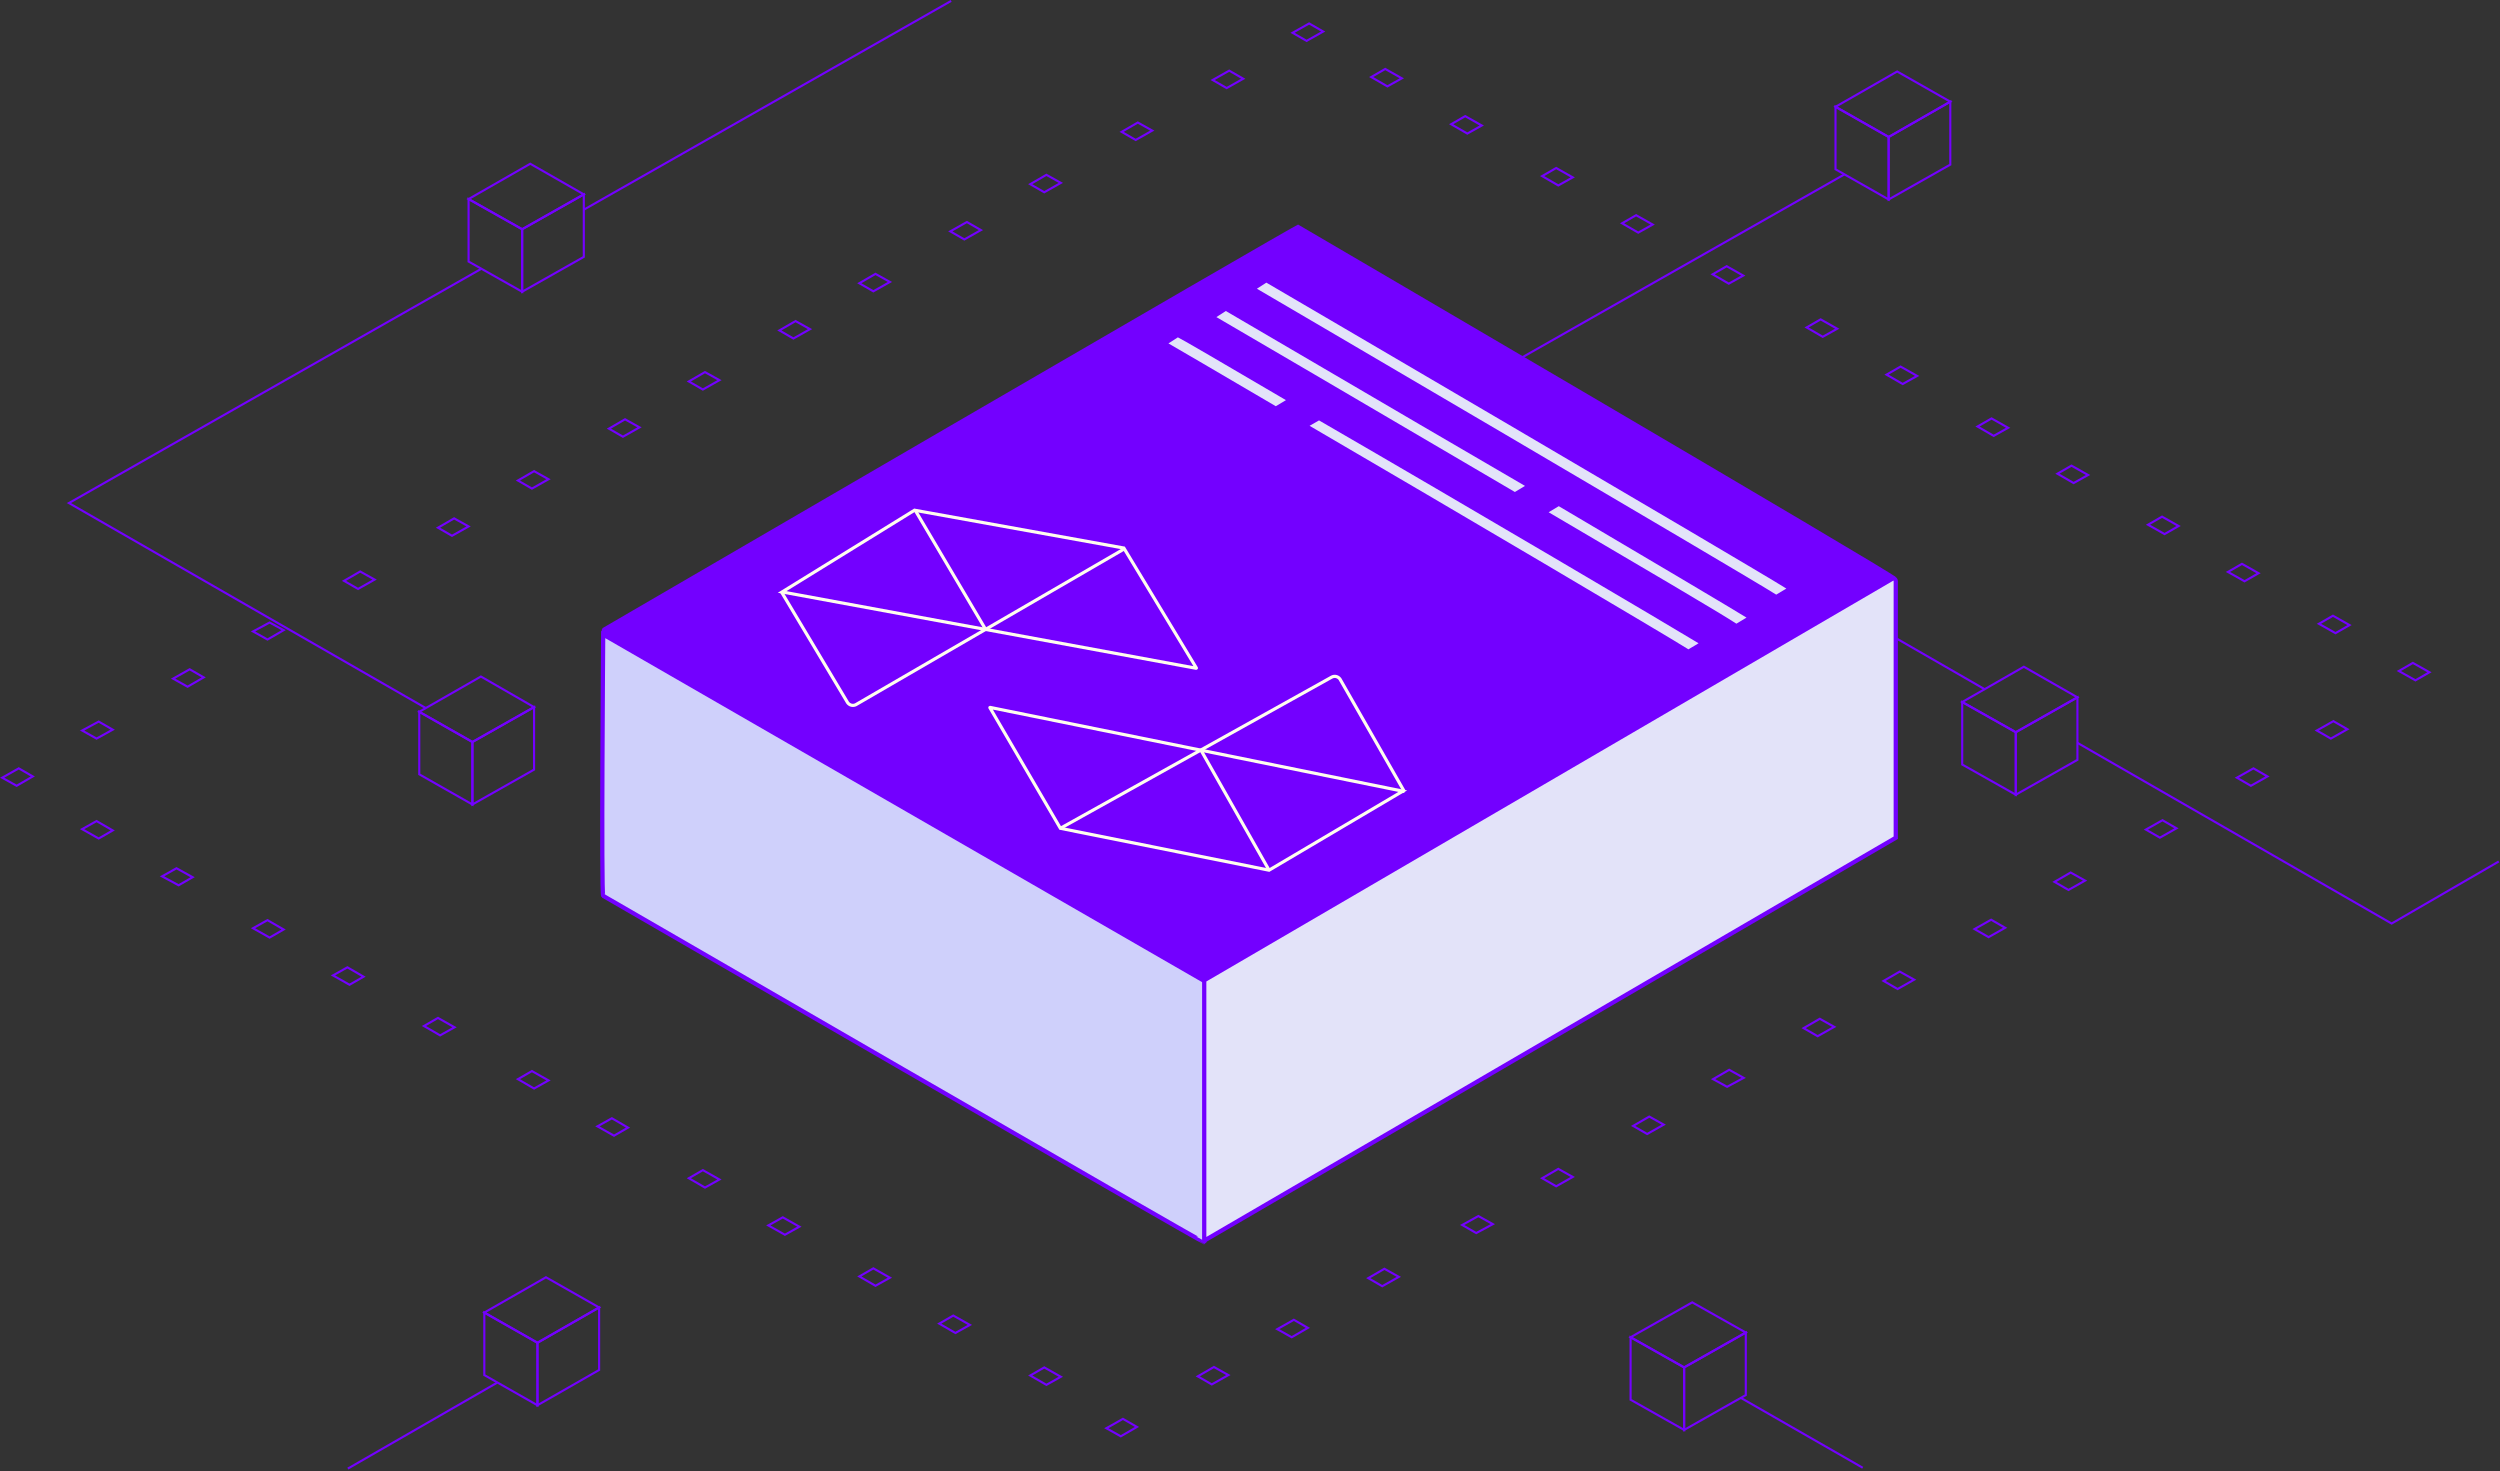 <svg width="588" height="346" viewBox="0 0 588 346" fill="none" xmlns="http://www.w3.org/2000/svg">
<rect x="0" y="0" width="588" height="346" fill="#333333" stroke="none"/>
<path d="M288.511 20.717L292.411 18.517L289.111 16.617L285.211 18.817L288.511 20.717Z" stroke="#7300FF" stroke-width="0.5" stroke-miterlimit="10"/>
<path d="M307.311 9.617L311.211 7.417L307.911 5.517L304.011 7.717L307.311 9.617Z" stroke="#7300FF" stroke-width="0.5" stroke-miterlimit="10"/>
<path d="M267.111 32.917L271.01 30.717L267.611 28.817L263.811 31.017L267.111 32.917Z" stroke="#7300FF" stroke-width="0.5" stroke-miterlimit="10"/>
<path d="M286.711 74.417V76.917H284.211V74.417H286.711Z" fill="#7300FF" stroke="#7300FF"/>
<path d="M286.711 88.117V90.617H284.211V88.117H286.711Z" fill="#7300FF" stroke="#7300FF"/>
<path d="M286.711 101.917V104.417H284.211V101.917H286.711Z" fill="#7300FF" stroke="#7300FF"/>
<path d="M286.711 117.517V120.017H284.211V117.517H286.711Z" fill="#E3E3F9" stroke="#7300FF"/>
<path d="M286.711 131.317V133.817H284.211V131.317H286.711Z" fill="#E3E3F9" stroke="#7300FF"/>
<path d="M286.711 145.017V147.517H284.211V145.017H286.711Z" fill="#E3E3F9" stroke="#7300FF"/>
<path d="M122.811 53.917L137.311 45.717L124.711 38.517L110.211 46.817L122.811 53.917Z" stroke="#7300FF" stroke-width="0.5" stroke-miterlimit="10"/>
<path d="M122.811 68.617L110.211 61.517V46.817L122.811 53.917V68.617Z" stroke="#7300FF" stroke-width="0.5" stroke-miterlimit="10"/>
<path d="M122.811 68.617L137.311 60.417V45.717L122.811 53.917V68.617Z" stroke="#7300FF" stroke-width="0.5" stroke-miterlimit="10"/>
<path d="M111.11 174.517L125.61 166.317L113.11 159.117L98.61 167.417L111.11 174.517Z" stroke="#7300FF" stroke-width="0.5" stroke-miterlimit="10"/>
<path d="M111.11 189.217L98.61 182.117V167.417L111.11 174.517V189.217Z" stroke="#7300FF" stroke-width="0.5" stroke-miterlimit="10"/>
<path d="M111.11 189.217L125.61 181.017V166.317L111.11 174.517V189.217Z" stroke="#7300FF" stroke-width="0.5" stroke-miterlimit="10"/>
<path d="M126.411 315.817L140.911 307.517L128.411 300.417L113.911 308.717L126.411 315.817Z" stroke="#7300FF" stroke-width="0.5" stroke-miterlimit="10"/>
<path d="M126.411 330.517L113.911 323.417V308.717L126.411 315.817V330.517Z" stroke="#7300FF" stroke-width="0.5" stroke-miterlimit="10"/>
<path d="M126.411 330.517L140.911 322.217V307.517L126.411 315.817V330.517Z" stroke="#7300FF" stroke-width="0.5" stroke-miterlimit="10"/>
<path d="M396.111 321.617L410.611 313.417L398.011 306.317L383.511 314.517L396.111 321.617Z" stroke="#7300FF" stroke-width="0.5" stroke-miterlimit="10"/>
<path d="M396.111 336.317L383.511 329.217V314.517L396.111 321.617V336.317Z" stroke="#7300FF" stroke-width="0.5" stroke-miterlimit="10"/>
<path d="M396.11 336.317L410.61 328.117V313.417L396.11 321.617V336.317Z" stroke="#7300FF" stroke-width="0.5" stroke-miterlimit="10"/>
<path d="M474.111 172.217L488.611 164.017L476.011 156.817L461.511 165.117L474.111 172.217Z" stroke="#7300FF" stroke-width="0.5" stroke-miterlimit="10"/>
<path d="M474.111 186.917L461.511 179.817V165.117L474.111 172.217V186.917Z" stroke="#7300FF" stroke-width="0.5" stroke-miterlimit="10"/>
<path d="M474.11 186.917L488.61 178.717V164.017L474.11 172.217V186.917Z" stroke="#7300FF" stroke-width="0.5" stroke-miterlimit="10"/>
<path d="M444.211 32.217L458.711 23.917L446.211 16.817L431.711 25.117L444.211 32.217Z" stroke="#7300FF" stroke-width="0.5" stroke-miterlimit="10"/>
<path d="M444.211 46.917L431.711 39.817V25.117L444.211 32.217V46.917Z" stroke="#7300FF" stroke-width="0.5" stroke-miterlimit="10"/>
<path d="M444.211 46.917L458.711 38.717V23.917L444.211 32.217V46.917Z" stroke="#7300FF" stroke-width="0.5" stroke-miterlimit="10"/>
<path d="M113.211 63.217L16.211 118.317L100.111 166.517" stroke="#7300FF" stroke-width="0.5" stroke-miterlimit="10"/>
<path d="M223.71 0.217L137.311 49.317" stroke="#7300FF" stroke-width="0.5" stroke-miterlimit="10"/>
<path d="M433.811 41.017L344.511 91.717L466.811 162.117" stroke="#7300FF" stroke-width="0.5" stroke-miterlimit="10"/>
<path d="M488.61 174.717L562.51 217.217L587.71 202.617" stroke="#7300FF" stroke-width="0.5" stroke-miterlimit="10"/>
<path d="M409.511 328.817L438.111 345.217" stroke="#7300FF" stroke-width="0.5" stroke-miterlimit="10"/>
<path d="M81.811 345.417L116.911 325.217" stroke="#7300FF" stroke-width="0.5" stroke-miterlimit="10"/>
<path d="M226.811 56.317L230.711 54.117L227.411 52.217L223.511 54.417L226.811 56.317Z" stroke="#7300FF" stroke-width="0.5" stroke-miterlimit="10"/>
<path d="M245.611 45.217L249.51 43.017L246.111 41.117L242.311 43.317L245.611 45.217Z" stroke="#7300FF" stroke-width="0.5" stroke-miterlimit="10"/>
<path d="M186.611 79.617L190.51 77.417L187.111 75.517L183.311 77.717L186.611 79.617Z" stroke="#7300FF" stroke-width="0.5" stroke-miterlimit="10"/>
<path d="M205.41 68.517L209.31 66.317L205.91 64.417L202.11 66.617L205.41 68.517Z" stroke="#7300FF" stroke-width="0.5" stroke-miterlimit="10"/>
<path d="M146.511 102.717L150.411 100.517L147.011 98.617L143.211 100.817L146.511 102.717Z" stroke="#7300FF" stroke-width="0.5" stroke-miterlimit="10"/>
<path d="M165.311 91.617L169.211 89.417L165.811 87.517L162.011 89.717L165.311 91.617Z" stroke="#7300FF" stroke-width="0.5" stroke-miterlimit="10"/>
<path d="M106.311 126.017L110.211 123.817L106.811 121.917L103.011 124.117L106.311 126.017Z" stroke="#7300FF" stroke-width="0.5" stroke-miterlimit="10"/>
<path d="M125.111 114.917L129.01 112.717L125.611 110.817L121.811 113.017L125.111 114.917Z" stroke="#7300FF" stroke-width="0.5" stroke-miterlimit="10"/>
<path d="M84.211 138.517L88.111 136.317L84.711 134.417L80.911 136.617L84.211 138.517Z" stroke="#7300FF" stroke-width="0.5" stroke-miterlimit="10"/>
<path d="M44.111 161.517L47.911 159.317L44.611 157.417L40.711 159.617L44.111 161.517Z" stroke="#7300FF" stroke-width="0.5" stroke-miterlimit="10"/>
<path d="M62.911 150.417L66.711 148.217L63.411 146.417L59.511 148.517L62.911 150.417Z" stroke="#7300FF" stroke-width="0.5" stroke-miterlimit="10"/>
<path d="M3.911 184.817L7.711 182.617L4.411 180.717L0.511 182.917L3.911 184.817Z" stroke="#7300FF" stroke-width="0.5" stroke-miterlimit="10"/>
<path d="M22.71 173.717L26.511 171.617L23.21 169.717L19.311 171.817L22.71 173.717Z" stroke="#7300FF" stroke-width="0.5" stroke-miterlimit="10"/>
<path d="M548.711 144.817L552.611 147.017L549.311 148.917L545.411 146.717L548.711 144.817Z" stroke="#7300FF" stroke-width="0.5" stroke-miterlimit="10"/>
<path d="M567.511 155.917L571.411 158.117L568.111 160.017L564.211 157.817L567.511 155.917Z" stroke="#7300FF" stroke-width="0.5" stroke-miterlimit="10"/>
<path d="M508.511 121.517L512.411 123.717L509.111 125.617L505.211 123.417L508.511 121.517Z" stroke="#7300FF" stroke-width="0.5" stroke-miterlimit="10"/>
<path d="M527.311 132.617L531.211 134.817L527.911 136.717L524.011 134.517L527.311 132.617Z" stroke="#7300FF" stroke-width="0.5" stroke-miterlimit="10"/>
<path d="M468.41 98.417L472.31 100.617L468.91 102.517L465.11 100.317L468.41 98.417Z" stroke="#7300FF" stroke-width="0.5" stroke-miterlimit="10"/>
<path d="M487.211 109.517L491.111 111.717L487.711 113.617L483.911 111.417L487.211 109.517Z" stroke="#7300FF" stroke-width="0.5" stroke-miterlimit="10"/>
<path d="M428.211 75.117L432.111 77.317L428.711 79.217L424.911 77.017L428.211 75.117Z" stroke="#7300FF" stroke-width="0.5" stroke-miterlimit="10"/>
<path d="M447.011 86.217L450.911 88.417L447.511 90.317L443.711 88.117L447.011 86.217Z" stroke="#7300FF" stroke-width="0.5" stroke-miterlimit="10"/>
<path d="M406.111 62.617L410.01 64.817L406.611 66.717L402.811 64.517L406.111 62.617Z" stroke="#7300FF" stroke-width="0.5" stroke-miterlimit="10"/>
<path d="M366.011 39.517L369.911 41.717L366.511 43.617L362.711 41.417L366.011 39.517Z" stroke="#7300FF" stroke-width="0.5" stroke-miterlimit="10"/>
<path d="M384.811 50.617L388.711 52.817L385.311 54.717L381.511 52.517L384.811 50.617Z" stroke="#7300FF" stroke-width="0.5" stroke-miterlimit="10"/>
<path d="M325.811 16.217L329.711 18.417L326.311 20.317L322.511 18.117L325.811 16.217Z" stroke="#7300FF" stroke-width="0.5" stroke-miterlimit="10"/>
<path d="M344.611 27.317L348.51 29.517L345.111 31.417L341.311 29.217L344.611 27.317Z" stroke="#7300FF" stroke-width="0.5" stroke-miterlimit="10"/>
<path d="M529.41 184.817L533.31 182.617L530.01 180.717L526.11 182.917L529.41 184.817Z" stroke="#7300FF" stroke-width="0.5" stroke-miterlimit="10"/>
<path d="M548.211 173.717L552.111 171.517L548.811 169.617L544.911 171.817L548.211 173.717Z" stroke="#7300FF" stroke-width="0.5" stroke-miterlimit="10"/>
<path d="M508.011 197.017L511.911 194.817L508.611 192.917L504.711 195.117L508.011 197.017Z" stroke="#7300FF" stroke-width="0.5" stroke-miterlimit="10"/>
<path d="M467.711 220.417L471.611 218.217L468.311 216.317L464.411 218.517L467.711 220.417Z" stroke="#7300FF" stroke-width="0.5" stroke-miterlimit="10"/>
<path d="M486.511 209.317L490.411 207.117L487.011 205.217L483.211 207.417L486.511 209.317Z" stroke="#7300FF" stroke-width="0.5" stroke-miterlimit="10"/>
<path d="M427.511 243.717L431.411 241.517L428.011 239.617L424.211 241.817L427.511 243.717Z" stroke="#7300FF" stroke-width="0.5" stroke-miterlimit="10"/>
<path d="M446.311 232.617L450.211 230.417L446.811 228.517L443.011 230.717L446.311 232.617Z" stroke="#7300FF" stroke-width="0.5" stroke-miterlimit="10"/>
<path d="M387.41 266.717L391.31 264.517L387.91 262.617L384.11 264.817L387.41 266.717Z" stroke="#7300FF" stroke-width="0.5" stroke-miterlimit="10"/>
<path d="M406.211 255.617L410.111 253.517L406.711 251.617L402.911 253.817L406.211 255.617Z" stroke="#7300FF" stroke-width="0.5" stroke-miterlimit="10"/>
<path d="M347.211 290.017L351.111 287.917L347.711 286.017L343.911 288.117L347.211 290.017Z" stroke="#7300FF" stroke-width="0.5" stroke-miterlimit="10"/>
<path d="M366.011 279.017L369.911 276.817L366.511 274.917L362.711 277.117L366.011 279.017Z" stroke="#7300FF" stroke-width="0.5" stroke-miterlimit="10"/>
<path d="M325.111 302.517L329.01 300.317L325.611 298.417L321.811 300.617L325.111 302.517Z" stroke="#7300FF" stroke-width="0.5" stroke-miterlimit="10"/>
<path d="M285.011 325.617L288.911 323.417L285.511 321.517L281.711 323.717L285.011 325.617Z" stroke="#7300FF" stroke-width="0.5" stroke-miterlimit="10"/>
<path d="M303.811 314.517L307.611 312.317L304.311 310.417L300.411 312.617L303.811 314.517Z" stroke="#7300FF" stroke-width="0.5" stroke-miterlimit="10"/>
<path d="M263.611 337.817L267.411 335.617L264.111 333.717L260.211 335.917L263.611 337.817Z" stroke="#7300FF" stroke-width="0.5" stroke-miterlimit="10"/>
<path d="M245.611 321.617L249.51 323.817L246.111 325.717L242.311 323.517L245.611 321.617Z" stroke="#7300FF" stroke-width="0.5" stroke-miterlimit="10"/>
<path d="M205.41 298.317L209.31 300.517L205.91 302.417L202.11 300.217L205.41 298.317Z" stroke="#7300FF" stroke-width="0.5" stroke-miterlimit="10"/>
<path d="M224.211 309.417L228.111 311.617L224.711 313.517L220.911 311.317L224.211 309.417Z" stroke="#7300FF" stroke-width="0.5" stroke-miterlimit="10"/>
<path d="M165.311 275.217L169.211 277.417L165.811 279.317L162.011 277.117L165.311 275.217Z" stroke="#7300FF" stroke-width="0.5" stroke-miterlimit="10"/>
<path d="M184.111 286.317L188.011 288.517L184.611 290.417L180.711 288.217L184.111 286.317Z" stroke="#7300FF" stroke-width="0.5" stroke-miterlimit="10"/>
<path d="M125.111 251.917L129.01 254.117L125.611 256.017L121.811 253.817L125.111 251.917Z" stroke="#7300FF" stroke-width="0.5" stroke-miterlimit="10"/>
<path d="M143.911 263.017L147.711 265.217L144.411 267.117L140.511 264.917L143.911 263.017Z" stroke="#7300FF" stroke-width="0.5" stroke-miterlimit="10"/>
<path d="M103.011 239.417L106.911 241.617L103.511 243.517L99.711 241.317L103.011 239.417Z" stroke="#7300FF" stroke-width="0.5" stroke-miterlimit="10"/>
<path d="M62.911 216.417L66.711 218.617L63.411 220.517L59.511 218.317L62.911 216.417Z" stroke="#7300FF" stroke-width="0.5" stroke-miterlimit="10"/>
<path d="M81.71 227.517L85.51 229.717L82.21 231.617L78.311 229.417L81.71 227.517Z" stroke="#7300FF" stroke-width="0.5" stroke-miterlimit="10"/>
<path d="M22.71 193.117L26.511 195.317L23.21 197.217L19.311 195.017L22.71 193.117Z" stroke="#7300FF" stroke-width="0.5" stroke-miterlimit="10"/>
<path d="M41.51 204.217L45.31 206.317L42.01 208.217L38.11 206.117L41.51 204.217Z" stroke="#7300FF" stroke-width="0.5" stroke-miterlimit="10"/>
<path d="M445.882 135.73L283.233 230.555C282.915 230.714 141.868 149.072 141.868 149.072C141.392 148.754 141.392 147.96 141.868 147.643C141.868 147.643 304.994 52.658 305.311 52.817C305.311 52.817 446.517 135.412 445.882 135.73Z" fill="#7300FF"/>
<path d="M183.96 139.225L281.327 157.173C281.327 157.173 281.486 157.173 281.327 157.014L264.332 128.9L215.092 120.005L183.96 139.225ZM183.96 139.225C183.96 139.066 183.96 139.066 183.96 139.225Z" stroke="#FFFDEE" stroke-width="0.75" stroke-miterlimit="10"/>
<path d="M264.491 129.059L201.274 165.751C200.638 166.068 199.844 165.909 199.368 165.274L183.802 139.225" stroke="#FFFDEE" stroke-width="0.75" stroke-miterlimit="10"/>
<path d="M215.251 120.005L231.77 147.961" stroke="#FFFDEE" stroke-width="0.75" stroke-miterlimit="10"/>
<path d="M329.932 186.082L232.882 166.386C232.882 166.386 232.723 166.386 232.882 166.545L249.401 194.818L298.482 204.666L329.932 186.082ZM329.932 186.082C330.09 186.082 330.09 186.241 329.932 186.082Z" stroke="#FFFDEE" stroke-width="0.75" stroke-miterlimit="10"/>
<path d="M249.401 194.818L313.254 159.238C313.889 158.92 314.683 159.079 315.16 159.715L330.249 186.082" stroke="#FFFDEE" stroke-width="0.75" stroke-miterlimit="10"/>
<path d="M298.481 204.665L282.438 176.392" stroke="#FFFDEE" stroke-width="0.75" stroke-miterlimit="10"/>
<path d="M297.846 66.477L295.622 67.906C296.734 68.542 409.191 134.459 417.768 139.86L420.15 138.43C411.573 133.03 298.958 67.112 297.846 66.477Z" fill="#E3E3F9"/>
<path d="M364.24 120.482C386.16 133.347 405.061 144.466 408.397 146.69L410.78 145.26C407.444 143.195 388.701 132.077 366.623 119.052L364.24 120.482Z" fill="#E3E3F9"/>
<path d="M288.316 73.148L286.092 74.578C286.727 74.896 323.26 96.338 356.298 115.717L358.68 114.287C325.642 95.068 288.951 73.466 288.316 73.148Z" fill="#E3E3F9"/>
<path d="M277.039 79.343L274.815 80.772C275.133 80.931 285.457 86.967 300.07 95.544L302.453 94.115C287.84 85.537 277.516 79.502 277.039 79.343Z" fill="#E3E3F9"/>
<path d="M310.235 98.879L308.012 100.15C342.32 120.164 391.56 149.231 397.119 152.725L399.502 151.296C393.784 147.801 344.544 118.734 310.235 98.879Z" fill="#E3E3F9"/>
<path d="M283.233 292.184C282.915 292.343 141.868 210.701 141.868 210.701C141.392 210.383 141.868 149.231 141.868 149.231L283.233 230.714" fill="#CFD0FB"/>
<path d="M283.233 292.184C282.915 292.343 141.868 210.701 141.868 210.701C141.392 210.383 141.868 149.231 141.868 149.231L283.233 230.714" stroke="#7300FF" stroke-miterlimit="10"/>
<path d="M283.233 291.867V230.556L444.929 136.207C445.406 135.889 445.883 136.207 445.883 136.683V197.041L283.392 291.708C283.392 292.026 283.233 292.026 283.233 291.867Z" fill="#E3E3F9" stroke="#7300FF" stroke-miterlimit="10"/>
</svg>
